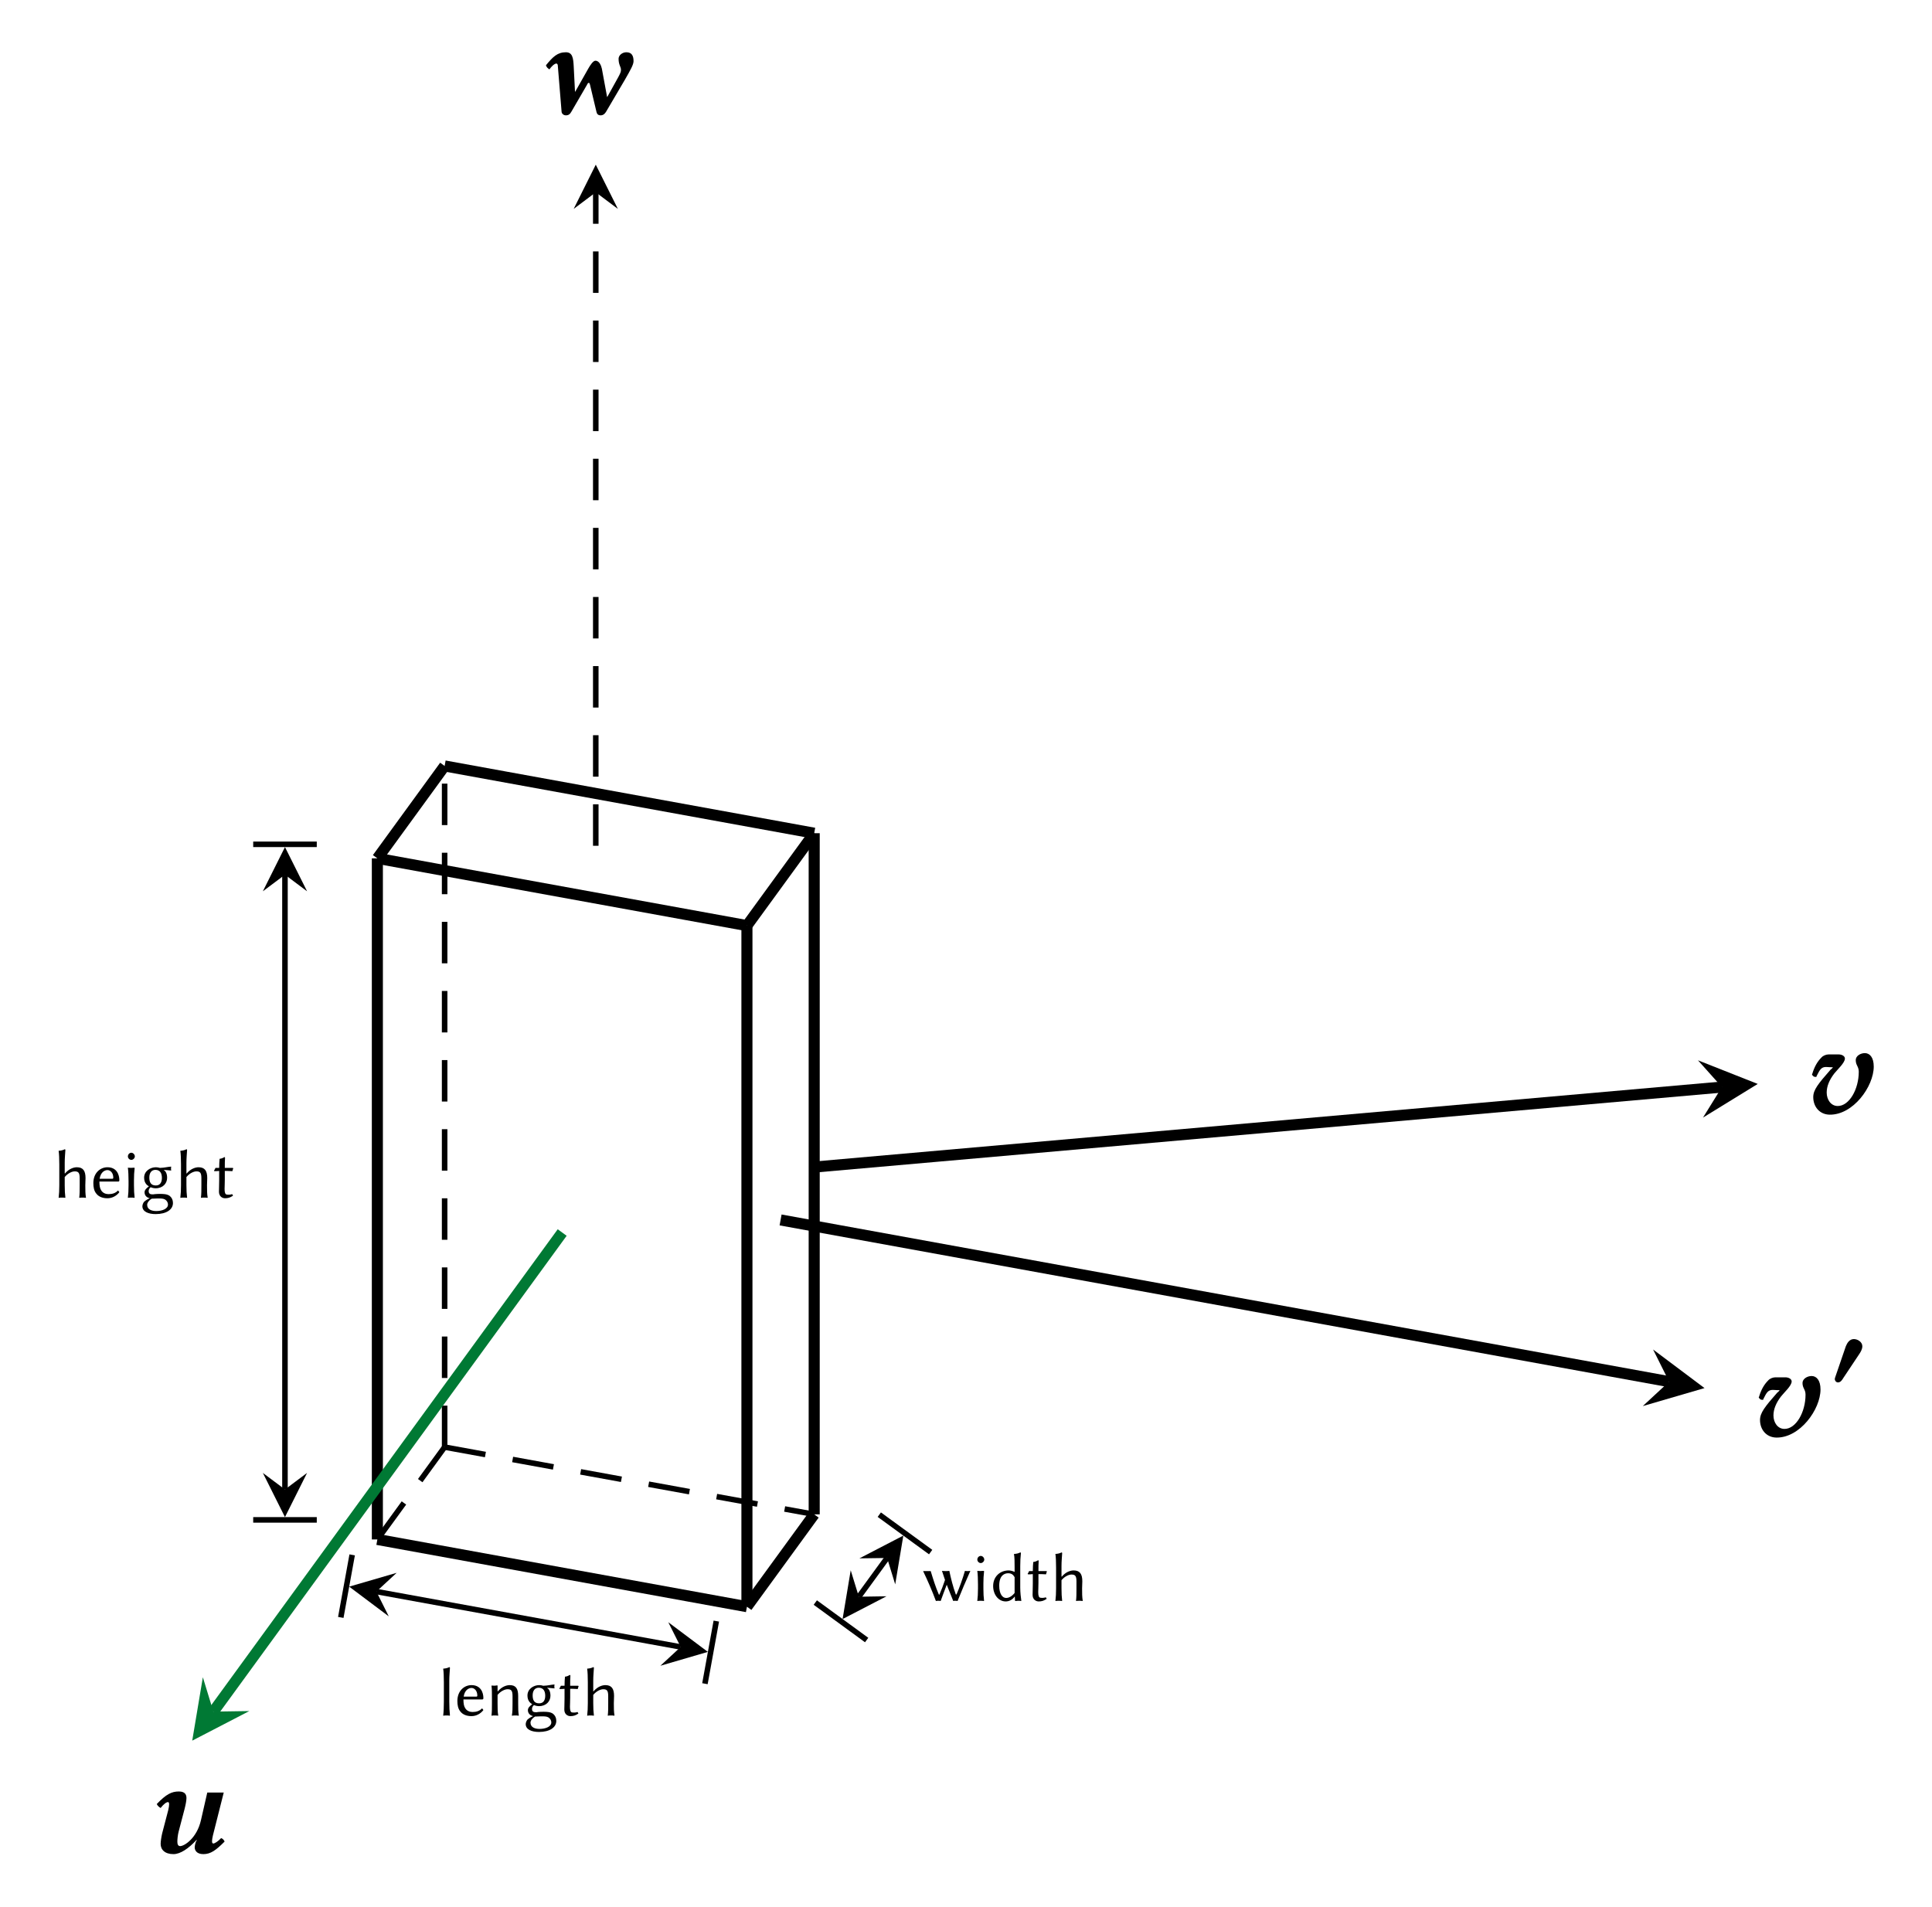 <?xml version="1.0" encoding="UTF-8"?>
<svg xmlns="http://www.w3.org/2000/svg" xmlns:xlink="http://www.w3.org/1999/xlink" width="139.251pt" height="137.443pt" viewBox="0 0 139.251 137.443" version="1.1">
<defs>
<g>
<symbol overflow="visible" id="glyph0-0">
<path style="stroke:none;" d="M 0.25 -3 L 1.094 -1.734 L 0.25 -0.469 Z M 0.406 -0.25 L 1.25 -1.516 L 2.094 -0.25 Z M 1.391 -1.734 L 2.25 -3 L 2.25 -0.469 Z M 1.25 -1.969 L 0.406 -3.219 L 2.094 -3.219 Z M 0 0 L 2.5 0 L 2.5 -3.484 L 0 -3.484 Z M 0 0 "/>
</symbol>
<symbol overflow="visible" id="glyph0-1">
<path style="stroke:none;" d="M 1.016 0.016 C 1.078 0 1.141 0 1.188 0 C 1.234 0 1.328 0 1.359 0.016 C 1.5 -0.359 1.641 -0.766 1.797 -1.156 C 1.953 -0.766 2.109 -0.375 2.266 0.016 C 2.312 0 2.344 0 2.391 0 C 2.438 0 2.531 0 2.578 0.016 C 2.812 -0.578 3.219 -1.531 3.5 -2.156 C 3.453 -2.141 3.328 -2.141 3.281 -2.141 C 3.234 -2.141 3.156 -2.141 3.109 -2.156 C 2.938 -1.562 2.703 -0.922 2.5 -0.453 L 2.453 -0.453 C 2.25 -1 2.094 -1.625 1.984 -2.156 C 1.922 -2.141 1.797 -2.141 1.734 -2.141 C 1.656 -2.141 1.531 -2.141 1.453 -2.156 C 1.516 -1.953 1.594 -1.734 1.672 -1.5 C 1.547 -1.125 1.406 -0.75 1.266 -0.438 L 1.234 -0.438 C 0.984 -1.016 0.812 -1.578 0.641 -2.141 C 0.578 -2.141 0.453 -2.141 0.391 -2.141 C 0.312 -2.141 0.172 -2.141 0.094 -2.141 C 0.438 -1.422 0.75 -0.703 1.016 0.016 Z M 1.016 0.016 "/>
</symbol>
<symbol overflow="visible" id="glyph0-2">
<path style="stroke:none;" d="M 0.406 -2.969 C 0.406 -2.844 0.516 -2.719 0.656 -2.719 C 0.781 -2.719 0.906 -2.844 0.906 -2.969 C 0.906 -3.109 0.781 -3.234 0.656 -3.234 C 0.516 -3.234 0.406 -3.109 0.406 -2.969 Z M 0.453 -1.172 L 0.453 -0.891 C 0.453 -0.516 0.438 -0.266 0.406 0 L 0.406 0.016 C 0.469 0 0.594 0 0.641 0 C 0.703 0 0.828 0 0.875 0.016 L 0.891 0 C 0.859 -0.281 0.844 -0.516 0.844 -0.891 L 0.844 -1.25 C 0.844 -1.625 0.859 -1.797 0.891 -2.109 C 0.891 -2.156 0.875 -2.156 0.844 -2.156 C 0.734 -2.141 0.516 -2.141 0.406 -2.156 L 0.406 -2.141 C 0.438 -1.922 0.453 -1.547 0.453 -1.172 Z M 0.453 -1.172 "/>
</symbol>
<symbol overflow="visible" id="glyph0-3">
<path style="stroke:none;" d="M 1.797 -0.562 C 1.609 -0.328 1.391 -0.203 1.188 -0.203 C 0.922 -0.203 0.688 -0.484 0.688 -1.094 C 0.688 -1.844 1.078 -1.984 1.328 -1.984 C 1.562 -1.984 1.688 -1.891 1.797 -1.703 Z M 1.797 -0.297 L 1.812 -0.297 L 1.828 0 C 1.828 0.016 1.844 0.016 1.875 0.016 C 1.938 0.016 1.984 0 2.047 0 C 2.109 0 2.203 0 2.266 0.016 L 2.281 0 C 2.25 -0.219 2.203 -0.578 2.203 -0.953 L 2.203 -2.5 C 2.203 -2.859 2.219 -3.125 2.25 -3.422 C 2.25 -3.469 2.234 -3.484 2.203 -3.484 C 2.078 -3.422 1.969 -3.391 1.766 -3.375 L 1.75 -3.359 C 1.797 -3.156 1.797 -2.781 1.797 -2.406 L 1.797 -2.078 C 1.688 -2.141 1.484 -2.188 1.375 -2.188 C 0.734 -2.188 0.25 -1.734 0.25 -1.062 C 0.25 -0.453 0.625 0.047 1.156 0.047 C 1.391 0.047 1.625 -0.062 1.797 -0.297 Z M 1.797 -0.297 "/>
</symbol>
<symbol overflow="visible" id="glyph0-4">
<path style="stroke:none;" d="M 0.469 -2.141 C 0.375 -2.141 0.266 -2.141 0.203 -2.141 C 0.172 -2.062 0.141 -2.016 0.094 -1.938 L 0.125 -1.906 C 0.203 -1.906 0.359 -1.906 0.469 -1.922 L 0.469 -1.234 C 0.469 -0.938 0.453 -0.578 0.453 -0.422 C 0.453 -0.109 0.672 0.047 0.891 0.047 C 1.109 0.047 1.266 0 1.469 -0.141 L 1.406 -0.25 C 1.266 -0.203 1.141 -0.203 1.016 -0.219 C 0.906 -0.234 0.859 -0.359 0.859 -0.625 C 0.859 -0.781 0.875 -0.984 0.875 -1.297 L 0.875 -1.922 L 1.062 -1.922 C 1.188 -1.922 1.344 -1.906 1.422 -1.906 C 1.438 -1.984 1.453 -2.031 1.484 -2.109 L 1.453 -2.141 C 1.359 -2.141 1.219 -2.141 1.109 -2.141 L 0.875 -2.141 C 0.875 -2.5 0.875 -2.578 0.891 -2.859 C 0.891 -2.906 0.875 -2.922 0.859 -2.922 C 0.734 -2.859 0.656 -2.812 0.5 -2.797 L 0.5 -2.781 C 0.484 -2.609 0.469 -2.422 0.469 -2.141 Z M 0.469 -2.141 "/>
</symbol>
<symbol overflow="visible" id="glyph0-5">
<path style="stroke:none;" d="M 0.844 -1.75 L 0.844 -2.5 C 0.844 -2.859 0.875 -3.125 0.891 -3.422 C 0.891 -3.469 0.875 -3.484 0.844 -3.484 C 0.719 -3.422 0.609 -3.391 0.406 -3.375 L 0.406 -3.359 C 0.438 -3.156 0.453 -2.781 0.453 -2.391 L 0.453 -0.891 C 0.453 -0.516 0.438 -0.281 0.406 0 L 0.406 0.016 C 0.469 0 0.594 0 0.641 0 C 0.703 0 0.828 0 0.875 0.016 L 0.891 0 C 0.859 -0.281 0.844 -0.516 0.844 -0.891 L 0.844 -1.484 C 1.094 -1.781 1.391 -1.891 1.562 -1.891 C 1.828 -1.891 1.922 -1.797 1.922 -1.391 L 1.922 -0.891 C 1.922 -0.516 1.922 -0.266 1.891 0 L 1.891 0.016 C 1.953 0 2.062 0 2.125 0 C 2.188 0 2.297 0 2.359 0.016 L 2.375 0 C 2.328 -0.281 2.328 -0.516 2.328 -0.891 C 2.328 -1.062 2.344 -1.234 2.344 -1.406 C 2.344 -1.922 2.172 -2.188 1.719 -2.188 C 1.531 -2.188 1.172 -2.109 0.859 -1.734 Z M 0.844 -1.75 "/>
</symbol>
<symbol overflow="visible" id="glyph0-6">
<path style="stroke:none;" d="M 0.625 -1.359 C 0.703 -1.875 1.031 -1.984 1.188 -1.984 C 1.391 -1.984 1.609 -1.797 1.609 -1.438 C 1.609 -1.391 1.594 -1.359 1.547 -1.359 Z M 1.953 -0.516 C 1.781 -0.328 1.547 -0.25 1.266 -0.25 C 1.094 -0.25 0.859 -0.312 0.734 -0.531 C 0.641 -0.672 0.609 -0.875 0.609 -1.156 L 1.969 -1.156 C 2.016 -1.156 2.047 -1.188 2.047 -1.25 C 2.047 -1.672 1.844 -2.188 1.188 -2.188 C 0.672 -2.188 0.172 -1.781 0.172 -1.047 C 0.172 -0.75 0.219 -0.484 0.391 -0.281 C 0.562 -0.062 0.844 0.047 1.188 0.047 C 1.547 0.047 1.859 -0.141 2.047 -0.391 Z M 1.953 -0.516 "/>
</symbol>
<symbol overflow="visible" id="glyph0-7">
<path style="stroke:none;" d="M 0.5 0.516 C 0.5 0.359 0.656 0.172 0.828 0.078 C 0.969 0.078 1.203 0.062 1.266 0.062 C 1.516 0.062 1.656 0.062 1.797 0.141 C 1.938 0.234 2 0.375 2 0.5 C 2 0.812 1.578 0.969 1.156 0.969 C 0.828 0.969 0.5 0.859 0.5 0.516 Z M 1.938 -1.422 C 1.938 -1.766 1.812 -1.922 1.688 -2 C 1.844 -1.984 2 -1.969 2.219 -1.953 L 2.234 -1.969 C 2.219 -2.016 2.219 -2.047 2.219 -2.094 C 2.219 -2.141 2.219 -2.172 2.234 -2.219 L 2.219 -2.234 C 1.969 -2.219 1.797 -2.156 1.422 -2.141 C 1.328 -2.172 1.219 -2.188 1.125 -2.188 C 0.734 -2.188 0.281 -1.922 0.281 -1.438 C 0.281 -1.062 0.484 -0.891 0.625 -0.812 C 0.484 -0.703 0.312 -0.562 0.312 -0.391 C 0.312 -0.188 0.422 -0.016 0.688 0.047 C 0.562 0.094 0.406 0.188 0.281 0.297 C 0.203 0.391 0.156 0.531 0.156 0.625 C 0.156 1.016 0.594 1.188 1.109 1.188 C 1.891 1.188 2.359 0.859 2.359 0.391 C 2.359 0.172 2.281 0.016 2.141 -0.109 C 1.953 -0.266 1.625 -0.266 1.453 -0.266 C 1.359 -0.266 1.156 -0.266 1.047 -0.25 C 0.984 -0.234 0.922 -0.234 0.906 -0.234 C 0.766 -0.234 0.609 -0.25 0.609 -0.469 C 0.609 -0.562 0.641 -0.656 0.75 -0.75 C 0.812 -0.719 0.969 -0.672 1.109 -0.672 C 1.641 -0.672 1.938 -1.031 1.938 -1.422 Z M 1.562 -1.422 C 1.562 -1.109 1.438 -0.875 1.125 -0.875 C 0.766 -0.875 0.656 -1.109 0.656 -1.453 C 0.656 -1.781 0.812 -2 1.094 -2 C 1.422 -2 1.562 -1.766 1.562 -1.422 Z M 1.562 -1.422 "/>
</symbol>
<symbol overflow="visible" id="glyph0-8">
<path style="stroke:none;" d="M 0.453 -1 C 0.453 -0.625 0.438 -0.266 0.406 0 L 0.406 0.016 C 0.469 0 0.594 0 0.641 0 C 0.703 0 0.828 0 0.875 0.016 L 0.891 0 C 0.859 -0.281 0.844 -0.625 0.844 -1 L 0.844 -2.5 C 0.844 -2.859 0.875 -3.109 0.891 -3.422 C 0.891 -3.469 0.875 -3.484 0.844 -3.484 C 0.719 -3.422 0.609 -3.391 0.406 -3.375 L 0.406 -3.359 C 0.438 -3.156 0.453 -2.781 0.453 -2.406 Z M 0.453 -1 "/>
</symbol>
<symbol overflow="visible" id="glyph0-9">
<path style="stroke:none;" d="M 2.297 -0.891 C 2.297 -1.062 2.297 -1.234 2.297 -1.406 C 2.297 -1.922 2.141 -2.188 1.688 -2.188 C 1.5 -2.188 1.141 -2.109 0.828 -1.734 L 0.812 -1.75 L 0.812 -2.125 C 0.812 -2.156 0.797 -2.172 0.781 -2.172 C 0.672 -2.141 0.484 -2.141 0.375 -2.156 L 0.375 -2.141 C 0.406 -1.922 0.406 -1.547 0.406 -1.172 L 0.406 -0.891 C 0.406 -0.516 0.406 -0.266 0.375 0 L 0.375 0.016 C 0.438 0 0.547 0 0.609 0 C 0.672 0 0.781 0 0.844 0.016 L 0.859 0 C 0.812 -0.281 0.812 -0.516 0.812 -0.891 L 0.812 -1.484 C 1.062 -1.781 1.359 -1.891 1.531 -1.891 C 1.797 -1.891 1.891 -1.797 1.891 -1.391 L 1.891 -0.891 C 1.891 -0.516 1.891 -0.266 1.844 0 L 1.859 0.016 C 1.922 0 2.031 0 2.094 0 C 2.156 0 2.266 0 2.328 0.016 L 2.344 0 C 2.297 -0.281 2.297 -0.516 2.297 -0.891 Z M 2.297 -0.891 "/>
</symbol>
<symbol overflow="visible" id="glyph1-0">
<path style="stroke:none;" d=""/>
</symbol>
<symbol overflow="visible" id="glyph1-1">
<path style="stroke:none;" d="M 2.203 -3.141 C 2.281 -3.438 2.344 -3.766 2.344 -3.938 C 2.344 -4.109 2.312 -4.422 1.797 -4.422 C 1.281 -4.422 0.891 -4.234 0.203 -3.516 C 0.266 -3.391 0.359 -3.297 0.484 -3.234 C 0.703 -3.516 0.891 -3.656 1.016 -3.656 C 1.062 -3.656 1.094 -3.609 1.094 -3.5 C 1.094 -3.406 1.078 -3.266 1.031 -3.078 L 0.594 -1.406 C 0.531 -1.141 0.484 -0.812 0.484 -0.641 C 0.484 -0.234 0.781 0.094 1.406 0.094 C 1.906 0.094 2.5 -0.312 3.062 -0.922 C 3.078 -0.938 3.094 -0.922 3.094 -0.922 C 2.953 -0.703 2.938 -0.422 2.938 -0.391 C 2.938 -0.203 3.062 0.094 3.562 0.094 C 4.094 0.094 4.469 -0.188 5.094 -0.812 C 5.047 -0.922 4.969 -1.016 4.844 -1.062 C 4.641 -0.844 4.391 -0.672 4.281 -0.672 C 4.234 -0.672 4.188 -0.703 4.188 -0.828 C 4.188 -0.922 4.203 -1.062 4.25 -1.25 L 5.031 -4.344 C 4.688 -4.344 4.172 -4.344 3.844 -4.344 C 3.703 -3.703 3.391 -2.359 3.391 -2.359 C 3.094 -1.047 2.188 -0.484 1.891 -0.484 C 1.734 -0.484 1.688 -0.625 1.688 -0.812 C 1.688 -0.984 1.719 -1.297 1.781 -1.531 Z M 2.203 -3.141 "/>
</symbol>
<symbol overflow="visible" id="glyph1-2">
<path style="stroke:none;" d="M 3.812 -3.031 C 3.812 -1.766 3.125 -0.562 2.297 -0.562 C 1.797 -0.562 1.5 -1.031 1.5 -1.531 C 1.5 -1.984 1.688 -2.438 2.047 -2.906 C 2.281 -3.203 2.812 -3.672 2.812 -3.984 C 2.812 -4.172 2.578 -4.281 2.359 -4.281 L 1.641 -4.281 C 1.453 -4.281 1.234 -4.188 1.125 -4.062 C 0.844 -3.781 0.625 -3.422 0.469 -2.906 L 0.438 -2.812 C 0.594 -2.672 0.516 -2.672 0.75 -2.656 L 0.781 -2.734 C 1 -3.172 1.109 -3.375 1.453 -3.375 L 1.75 -3.359 C 1.844 -3.359 1.906 -3.359 1.953 -3.344 C 1.922 -3.312 1.875 -3.266 1.812 -3.203 L 1.797 -3.203 C 0.875 -2.156 0.531 -1.719 0.531 -1.203 C 0.531 -0.516 0.984 0.047 1.703 0.062 C 3.406 0.094 4.891 -1.969 4.891 -3.406 C 4.891 -4.078 4.594 -4.375 4.25 -4.375 C 3.938 -4.375 3.594 -4.172 3.594 -3.875 C 3.594 -3.484 3.812 -3.422 3.812 -3.031 Z M 3.812 -3.031 "/>
</symbol>
<symbol overflow="visible" id="glyph1-3">
<path style="stroke:none;" d="M 0.203 -3.484 C 0.25 -3.344 0.312 -3.281 0.453 -3.188 C 0.578 -3.375 0.812 -3.609 0.953 -3.609 C 1.016 -3.609 1.062 -3.547 1.062 -3.406 L 1.328 -0.156 C 1.328 -0.016 1.453 0.125 1.641 0.125 C 1.828 0.125 1.938 0.047 2.047 -0.156 L 3.172 -2.094 C 3.203 -2.172 3.25 -2.219 3.297 -2.219 C 3.328 -2.219 3.359 -2.156 3.375 -2.094 L 3.844 -0.125 C 3.875 0.016 3.953 0.125 4.141 0.125 C 4.312 0.125 4.438 0.031 4.531 -0.125 L 5.891 -2.438 C 6.312 -3.172 6.516 -3.531 6.516 -3.781 C 6.516 -4.141 6.406 -4.422 6 -4.422 C 5.703 -4.422 5.438 -4.203 5.438 -3.953 C 5.438 -3.5 5.609 -3.391 5.609 -3.156 C 5.609 -3.016 5.578 -2.938 5.422 -2.641 L 4.625 -1.203 L 4.609 -1.203 C 4.5 -1.812 4.234 -3.234 4.234 -3.234 C 4.188 -3.438 4.062 -3.812 3.766 -3.812 C 3.594 -3.812 3.375 -3.453 3.266 -3.266 L 2.312 -1.578 L 2.297 -1.578 L 2.203 -3.422 C 2.172 -3.984 2.125 -4.422 1.641 -4.422 C 1.031 -4.422 0.703 -4.094 0.203 -3.484 Z M 0.203 -3.484 "/>
</symbol>
<symbol overflow="visible" id="glyph2-0">
<path style="stroke:none;" d=""/>
</symbol>
<symbol overflow="visible" id="glyph2-1">
<path style="stroke:none;" d="M 2.344 -2.906 C 2.344 -3.219 2 -3.422 1.734 -3.422 C 1.422 -3.422 1.25 -3.141 1.156 -2.906 L 0.438 -0.812 C 0.422 -0.734 0.359 -0.625 0.359 -0.531 C 0.359 -0.469 0.422 -0.297 0.594 -0.297 C 0.781 -0.297 0.906 -0.5 0.969 -0.609 L 2.125 -2.344 C 2.219 -2.484 2.344 -2.688 2.344 -2.906 Z M 2.344 -2.906 "/>
</symbol>
</g>
</defs>
<g id="surface1">
<path style="fill:none;stroke-width:0.399;stroke-linecap:butt;stroke-linejoin:miter;stroke:rgb(0%,0%,0%);stroke-opacity:1;stroke-dasharray:2.989,1.993;stroke-miterlimit:10;" d="M -10.895 -18.797 L -15.743 -25.454 " transform="matrix(1,0,0,-1,42.942,85.519)"/>
<path style="fill:none;stroke-width:0.399;stroke-linecap:butt;stroke-linejoin:miter;stroke:rgb(0%,0%,0%);stroke-opacity:1;stroke-dasharray:2.989,1.993;stroke-miterlimit:10;" d="M -10.895 -18.797 L 15.742 -23.645 " transform="matrix(1,0,0,-1,42.942,85.519)"/>
<path style="fill:none;stroke-width:0.399;stroke-linecap:butt;stroke-linejoin:miter;stroke:rgb(0%,0%,0%);stroke-opacity:1;stroke-dasharray:2.989,1.993;stroke-miterlimit:10;" d="M -10.895 -18.797 L -10.895 30.304 " transform="matrix(1,0,0,-1,42.942,85.519)"/>
<path style="fill:none;stroke-width:0.797;stroke-linecap:butt;stroke-linejoin:miter;stroke:rgb(0%,0%,0%);stroke-opacity:1;stroke-miterlimit:10;" d="M 10.894 18.796 L 15.742 25.456 " transform="matrix(1,0,0,-1,42.942,85.519)"/>
<path style="fill:none;stroke-width:0.797;stroke-linecap:butt;stroke-linejoin:miter;stroke:rgb(0%,0%,0%);stroke-opacity:1;stroke-miterlimit:10;" d="M 10.894 18.796 L -15.743 23.644 " transform="matrix(1,0,0,-1,42.942,85.519)"/>
<path style="fill:none;stroke-width:0.797;stroke-linecap:butt;stroke-linejoin:miter;stroke:rgb(0%,0%,0%);stroke-opacity:1;stroke-miterlimit:10;" d="M 10.894 18.796 L 10.894 -30.301 " transform="matrix(1,0,0,-1,42.942,85.519)"/>
<path style="fill:none;stroke-width:0.797;stroke-linecap:butt;stroke-linejoin:miter;stroke:rgb(0%,0%,0%);stroke-opacity:1;stroke-miterlimit:10;" d="M -15.743 -25.454 L 10.894 -30.301 " transform="matrix(1,0,0,-1,42.942,85.519)"/>
<path style="fill:none;stroke-width:0.797;stroke-linecap:butt;stroke-linejoin:miter;stroke:rgb(0%,0%,0%);stroke-opacity:1;stroke-miterlimit:10;" d="M -15.743 -25.454 L -15.743 23.644 " transform="matrix(1,0,0,-1,42.942,85.519)"/>
<path style="fill:none;stroke-width:0.797;stroke-linecap:butt;stroke-linejoin:miter;stroke:rgb(0%,0%,0%);stroke-opacity:1;stroke-miterlimit:10;" d="M 15.742 -23.645 L 10.894 -30.301 " transform="matrix(1,0,0,-1,42.942,85.519)"/>
<path style="fill:none;stroke-width:0.797;stroke-linecap:butt;stroke-linejoin:miter;stroke:rgb(0%,0%,0%);stroke-opacity:1;stroke-miterlimit:10;" d="M 15.742 -23.645 L 15.742 25.456 " transform="matrix(1,0,0,-1,42.942,85.519)"/>
<path style="fill:none;stroke-width:0.797;stroke-linecap:butt;stroke-linejoin:miter;stroke:rgb(0%,0%,0%);stroke-opacity:1;stroke-miterlimit:10;" d="M -10.895 30.304 L 15.742 25.456 " transform="matrix(1,0,0,-1,42.942,85.519)"/>
<path style="fill:none;stroke-width:0.797;stroke-linecap:butt;stroke-linejoin:miter;stroke:rgb(0%,0%,0%);stroke-opacity:1;stroke-miterlimit:10;" d="M -10.895 30.304 L -15.743 23.644 " transform="matrix(1,0,0,-1,42.942,85.519)"/>
<path style="fill:none;stroke-width:0.399;stroke-linecap:butt;stroke-linejoin:miter;stroke:rgb(0%,0%,0%);stroke-opacity:1;stroke-miterlimit:10;" d="M 20.995 -26.79 L 18.96 -29.583 " transform="matrix(1,0,0,-1,42.942,85.519)"/>
<path style=" stroke:none;fill-rule:nonzero;fill:rgb(0%,0%,0%);fill-opacity:1;" d="M 65.109 110.695 L 61.945 112.336 L 63.938 112.309 L 64.523 114.211 "/>
<path style="fill:none;stroke-width:0.399;stroke-linecap:butt;stroke-linejoin:miter;stroke:rgb(0%,0%,0%);stroke-opacity:1;stroke-miterlimit:10;" d="M -0 2.29 L 0 -2.29 " transform="matrix(0.589,-0.808,-0.808,-0.589,65.227,110.535)"/>
<path style=" stroke:none;fill-rule:nonzero;fill:rgb(0%,0%,0%);fill-opacity:1;" d="M 60.73 116.711 L 63.895 115.07 L 61.902 115.102 L 61.316 113.195 "/>
<path style="fill:none;stroke-width:0.399;stroke-linecap:butt;stroke-linejoin:miter;stroke:rgb(0%,0%,0%);stroke-opacity:1;stroke-miterlimit:10;" d="M 0.002 2.292 L -0.001 -2.291 " transform="matrix(-0.589,0.808,0.808,0.589,60.614,116.872)"/>
<g style="fill:rgb(0%,0%,0%);fill-opacity:1;">
  <use xlink:href="#glyph0-1" x="66.44" y="115.394"/>
  <use xlink:href="#glyph0-2" x="70.036" y="115.394"/>
  <use xlink:href="#glyph0-3" x="71.332" y="115.394"/>
  <use xlink:href="#glyph0-4" x="73.972" y="115.394"/>
  <use xlink:href="#glyph0-5" x="75.665" y="115.394"/>
</g>
<path style="fill:none;stroke-width:0.399;stroke-linecap:butt;stroke-linejoin:miter;stroke:rgb(0%,0%,0%);stroke-opacity:1;stroke-miterlimit:10;" d="M -22.403 -21.852 L -22.403 22.464 " transform="matrix(1,0,0,-1,42.942,85.519)"/>
<path style=" stroke:none;fill-rule:nonzero;fill:rgb(0%,0%,0%);fill-opacity:1;" d="M 20.539 109.363 L 22.133 106.176 L 20.539 107.371 L 18.945 106.176 "/>
<path style="fill:none;stroke-width:0.399;stroke-linecap:butt;stroke-linejoin:miter;stroke:rgb(0%,0%,0%);stroke-opacity:1;stroke-miterlimit:10;" d="M -0 2.292 L -0 -2.29 " transform="matrix(0,1,1,0,20.54,109.563)"/>
<path style=" stroke:none;fill-rule:nonzero;fill:rgb(0%,0%,0%);fill-opacity:1;" d="M 20.539 61.062 L 18.945 64.25 L 20.539 63.055 L 22.133 64.25 "/>
<path style="fill:none;stroke-width:0.399;stroke-linecap:butt;stroke-linejoin:miter;stroke:rgb(0%,0%,0%);stroke-opacity:1;stroke-miterlimit:10;" d="M -0 2.29 L -0 -2.292 " transform="matrix(0,-1,-1,0,20.54,60.863)"/>
<g style="fill:rgb(0%,0%,0%);fill-opacity:1;">
  <use xlink:href="#glyph0-5" x="3.821" y="86.331"/>
  <use xlink:href="#glyph0-6" x="6.556" y="86.331"/>
  <use xlink:href="#glyph0-2" x="8.812" y="86.331"/>
  <use xlink:href="#glyph0-7" x="10.107" y="86.331"/>
  <use xlink:href="#glyph0-5" x="12.593" y="86.331"/>
  <use xlink:href="#glyph0-4" x="15.328" y="86.331"/>
</g>
<path style="fill:none;stroke-width:0.399;stroke-linecap:butt;stroke-linejoin:miter;stroke:rgb(0%,0%,0%);stroke-opacity:1;stroke-miterlimit:10;" d="M 6.12 -33.204 L -15.813 -29.211 " transform="matrix(1,0,0,-1,42.942,85.519)"/>
<path style=" stroke:none;fill-rule:nonzero;fill:rgb(0%,0%,0%);fill-opacity:1;" d="M 51.02 119.078 L 48.168 116.941 L 49.062 118.723 L 47.598 120.078 "/>
<path style="fill:none;stroke-width:0.399;stroke-linecap:butt;stroke-linejoin:miter;stroke:rgb(0%,0%,0%);stroke-opacity:1;stroke-miterlimit:10;" d="M 0.001 2.294 L 0.002 -2.292 " transform="matrix(0.984,0.179,0.179,-0.984,51.217,119.116)"/>
<path style=" stroke:none;fill-rule:nonzero;fill:rgb(0%,0%,0%);fill-opacity:1;" d="M 25.168 114.375 L 28.02 116.516 L 27.129 114.73 L 28.59 113.379 "/>
<path style="fill:none;stroke-width:0.399;stroke-linecap:butt;stroke-linejoin:miter;stroke:rgb(0%,0%,0%);stroke-opacity:1;stroke-miterlimit:10;" d="M -0.001 2.291 L -0.001 -2.291 " transform="matrix(-0.984,-0.179,-0.179,0.984,24.972,114.339)"/>
<g style="fill:rgb(0%,0%,0%);fill-opacity:1;">
  <use xlink:href="#glyph0-8" x="31.539" y="123.662"/>
  <use xlink:href="#glyph0-6" x="32.794" y="123.662"/>
  <use xlink:href="#glyph0-9" x="35.051" y="123.662"/>
  <use xlink:href="#glyph0-7" x="37.736" y="123.662"/>
  <use xlink:href="#glyph0-4" x="40.221" y="123.662"/>
  <use xlink:href="#glyph0-5" x="41.915" y="123.662"/>
</g>
<path style="fill:none;stroke-width:0.797;stroke-linecap:butt;stroke-linejoin:miter;stroke:rgb(0%,47.452%,20.392%);stroke-opacity:1;stroke-miterlimit:10;" d="M -2.422 -3.329 L -27.563 -37.864 " transform="matrix(1,0,0,-1,42.942,85.519)"/>
<path style=" stroke:none;fill-rule:nonzero;fill:rgb(0%,47.452%,20.392%);fill-opacity:1;" d="M 13.855 125.477 L 17.969 123.344 L 15.379 123.383 L 14.621 120.906 "/>
<g style="fill:rgb(0%,0%,0%);fill-opacity:1;">
  <use xlink:href="#glyph1-1" x="11.095" y="133.563"/>
</g>
<path style="fill:none;stroke-width:0.797;stroke-linecap:butt;stroke-linejoin:miter;stroke:rgb(0%,0%,0%);stroke-opacity:1;stroke-miterlimit:10;" d="M 15.531 1.371 L 81.167 7.156 " transform="matrix(1,0,0,-1,42.942,85.519)"/>
<path style=" stroke:none;fill-rule:nonzero;fill:rgb(0%,0%,0%);fill-opacity:1;" d="M 126.691 78.137 L 122.383 76.434 L 124.109 78.363 L 122.746 80.562 "/>
<g style="fill:rgb(0%,0%,0%);fill-opacity:1;">
  <use xlink:href="#glyph1-2" x="130.161" y="80.29"/>
</g>
<path style="fill:none;stroke-width:0.399;stroke-linecap:butt;stroke-linejoin:miter;stroke:rgb(0%,0%,0%);stroke-opacity:1;stroke-dasharray:2.989,1.993;stroke-miterlimit:10;" d="M -0.001 24.55 L -0.001 71.656 " transform="matrix(1,0,0,-1,42.942,85.519)"/>
<path style=" stroke:none;fill-rule:nonzero;fill:rgb(0%,0%,0%);fill-opacity:1;" d="M 42.941 11.871 L 41.348 15.059 L 42.941 13.863 L 44.535 15.059 "/>
<g style="fill:rgb(0%,0%,0%);fill-opacity:1;">
  <use xlink:href="#glyph1-3" x="39.147" y="8.189"/>
</g>
<path style="fill:none;stroke-width:0.797;stroke-linecap:butt;stroke-linejoin:miter;stroke:rgb(0%,0%,0%);stroke-opacity:1;stroke-miterlimit:10;" d="M 13.32 -2.422 L 77.363 -14.079 " transform="matrix(1,0,0,-1,42.942,85.519)"/>
<path style=" stroke:none;fill-rule:nonzero;fill:rgb(0%,0%,0%);fill-opacity:1;" d="M 122.855 100.062 L 119.148 97.281 L 120.305 99.598 L 118.406 101.359 "/>
<g style="fill:rgb(0%,0%,0%);fill-opacity:1;">
  <use xlink:href="#glyph1-2" x="126.324" y="103.567"/>
</g>
<g style="fill:rgb(0%,0%,0%);fill-opacity:1;">
  <use xlink:href="#glyph2-1" x="131.885" y="99.951"/>
</g>
</g>
</svg>
